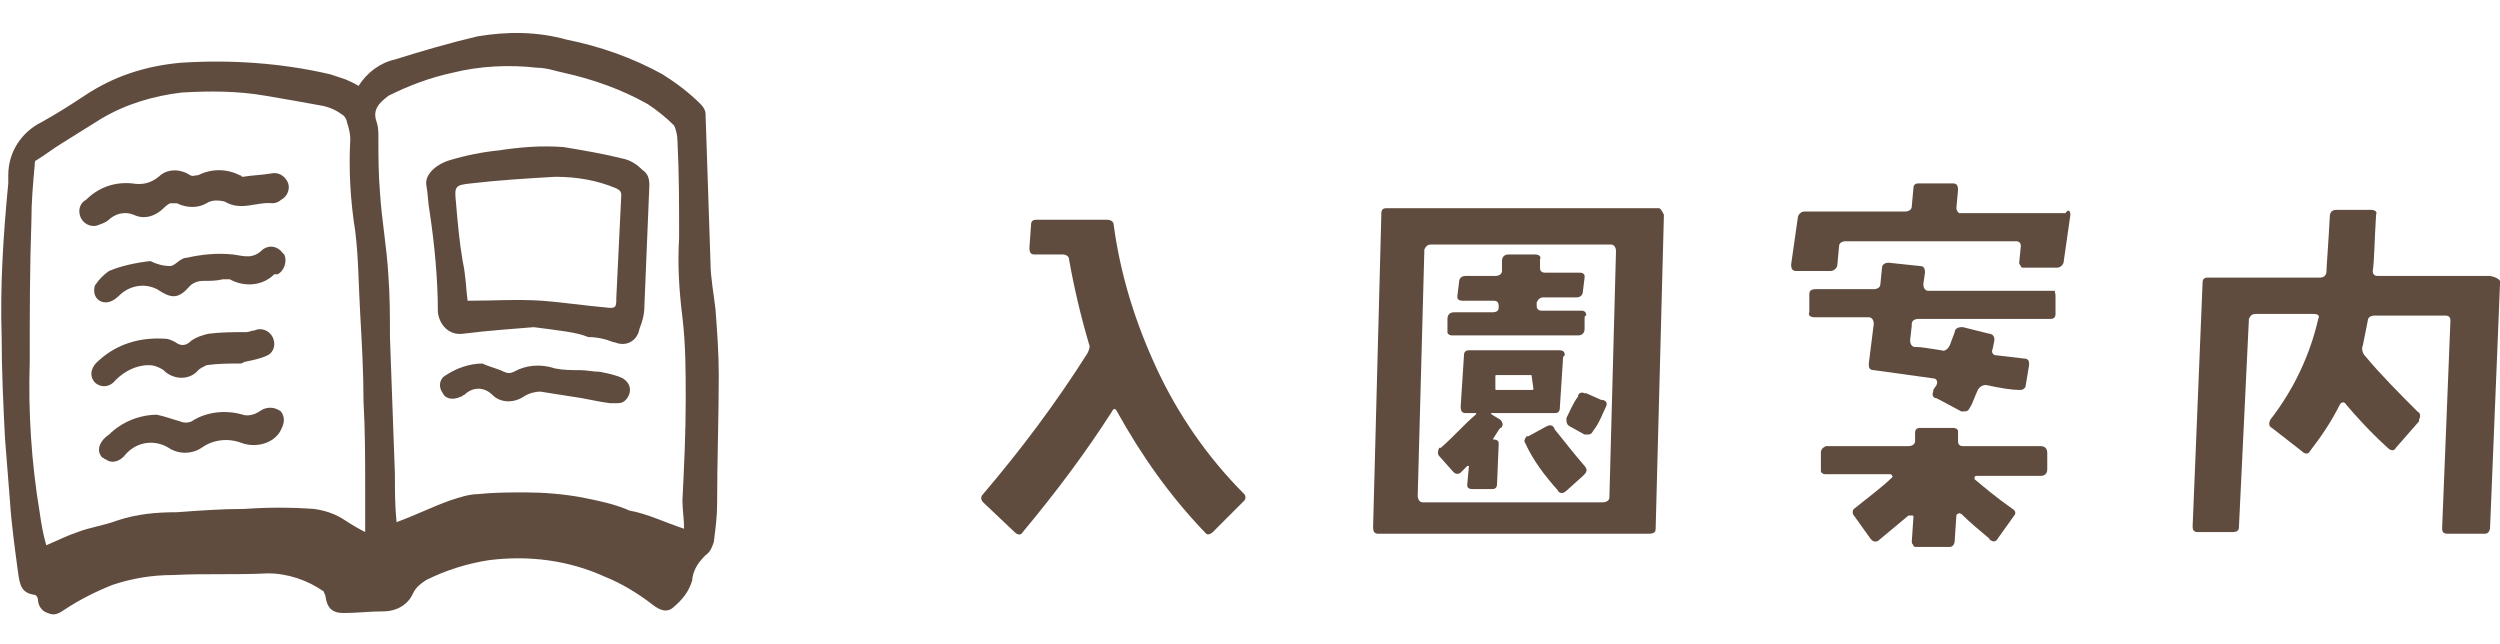 <?xml version="1.0" encoding="utf-8"?>
<!-- Generator: Adobe Illustrator 24.0.2, SVG Export Plug-In . SVG Version: 6.00 Build 0)  -->
<svg version="1.1" id="レイヤー_1" xmlns="http://www.w3.org/2000/svg" xmlns:xlink="http://www.w3.org/1999/xlink" x="0px"
	 y="0px" viewBox="0 0 151.3 39" style="enable-background:new 0 0 151.3 39;" xml:space="preserve">
<style type="text/css">
	.st0{fill:#604C3F;}
</style>
<title>gnavi5</title>
<g id="レイヤー_2_1_">
	<g id="ヘッダー">
		<path class="st0" d="M75.3,29.9c0.1,0.1,0.1,0.3,0,0.4c0,0,0,0,0,0l-1.9,1.9c-0.1,0.1-0.3,0.2-0.4,0.1c0,0-0.1-0.1-0.1-0.1
			c-2.1-2.2-3.8-4.6-5.3-7.3c-0.1-0.2-0.2-0.2-0.3,0c-1.6,2.5-3.4,4.9-5.4,7.3c-0.1,0.2-0.3,0.2-0.5,0l-1.9-1.8
			c-0.1-0.1-0.2-0.3,0-0.5c0,0,0,0,0,0c2.3-2.7,4.4-5.5,6.3-8.5c0.1-0.2,0.2-0.4,0.1-0.6c-0.5-1.7-0.9-3.4-1.2-5.1
			c0-0.2-0.2-0.3-0.4-0.3c0,0,0,0,0,0h-1.7c-0.2,0-0.3-0.1-0.3-0.4l0.1-1.4c0-0.2,0.1-0.3,0.3-0.3c0,0,0,0,0.1,0H67
			c0.2,0,0.4,0.1,0.4,0.3c0,0,0,0,0,0c0.4,3,1.3,5.9,2.6,8.7C71.3,25.1,73.1,27.7,75.3,29.9z"/>
		<path class="st0" d="M100.7,13l-0.5,19c0,0.2-0.1,0.3-0.4,0.3l-16.4,0c-0.2,0-0.3-0.1-0.3-0.4l0.5-19c0-0.2,0.1-0.3,0.3-0.3
			c0,0,0.1,0,0.1,0l16.4,0C100.5,12.6,100.6,12.8,100.7,13C100.7,13,100.7,13,100.7,13z M97.8,15.2c0-0.2-0.1-0.4-0.3-0.4H86.6
			c-0.2,0-0.3,0.1-0.4,0.3c0,0,0,0.1,0,0.1L85.8,30c0,0.2,0.1,0.4,0.3,0.4l10.9,0c0.2,0,0.4-0.1,0.4-0.3L97.8,15.2z M94.6,21.6
			l-0.2,3.1c0,0.2-0.1,0.3-0.3,0.3c0,0,0,0-0.1,0h-3.7c-0.1,0-0.1,0,0,0.1l0.5,0.3c0.1,0.1,0.2,0.3,0.1,0.4c0,0,0,0.1-0.1,0.1
			c-0.1,0.1-0.2,0.3-0.4,0.6c-0.1,0.1,0,0.1,0,0.1h0c0.2,0,0.3,0.1,0.3,0.2c0,0,0,0.1,0,0.1l-0.1,2.4c0,0.2-0.1,0.3-0.3,0.3
			c0,0,0,0-0.1,0h-1.1c-0.2,0-0.3-0.1-0.3-0.2c0,0,0-0.1,0-0.1l0.1-1.1c0,0-0.1,0-0.1,0l-0.4,0.4c-0.1,0.1-0.3,0.1-0.4,0
			c0,0,0,0-0.1-0.1l-0.8-0.9c-0.1-0.1-0.1-0.3,0-0.5c0,0,0,0,0.1,0c0.8-0.7,1.4-1.4,2.1-2c0.1-0.1,0-0.1,0-0.1h-0.6
			c-0.2,0-0.3-0.1-0.3-0.4l0.2-3.1c0-0.2,0.1-0.3,0.3-0.3c0,0,0,0,0.1,0h5.4c0.2,0,0.3,0.1,0.3,0.3C94.7,21.5,94.7,21.5,94.6,21.6z
			 M95.9,19.2l0,0.7c0,0.2-0.1,0.4-0.4,0.4h-7.6c-0.2,0-0.3-0.1-0.3-0.2c0,0,0-0.1,0-0.1l0-0.7c0-0.2,0.1-0.4,0.4-0.4h2.3
			c0.3,0,0.4-0.1,0.4-0.3v-0.1c0-0.2-0.1-0.3-0.3-0.3c0,0-0.1,0-0.1,0h-1.8c-0.2,0-0.3-0.1-0.3-0.2c0,0,0-0.1,0-0.1l0.1-0.8
			c0-0.2,0.1-0.4,0.4-0.4h1.8c0.2,0,0.4-0.1,0.4-0.3c0,0,0,0,0-0.1l0-0.5c0-0.2,0.1-0.4,0.4-0.4h1.6c0.2,0,0.4,0.1,0.3,0.3l0,0.5
			c0,0.2,0.1,0.3,0.3,0.3c0,0,0.1,0,0.1,0h2c0.2,0,0.3,0.1,0.3,0.2c0,0,0,0.1,0,0.1l-0.1,0.8c0,0.2-0.1,0.4-0.4,0.4h-2
			c-0.2,0-0.3,0.1-0.4,0.3c0,0,0,0,0,0.1l0,0.1c0,0.2,0.1,0.3,0.3,0.3c0,0,0.1,0,0.1,0h2.3c0.2,0,0.3,0.1,0.3,0.3
			C95.9,19.1,95.9,19.2,95.9,19.2z M92.7,22.8c0-0.1,0-0.1-0.1-0.1h-2c-0.1,0-0.1,0-0.1,0.1l0,0.7c0,0.1,0,0.1,0.1,0.1h2.1
			c0.1,0,0.1,0,0.1-0.1c0,0,0,0,0,0L92.7,22.8z M95.9,28.2c0.1,0.1,0.2,0.3,0,0.5c0,0,0,0-0.1,0.1l-1,0.9c-0.1,0.1-0.3,0.2-0.4,0.1
			c0,0-0.1,0-0.1-0.1c-0.8-0.9-1.5-1.8-2-2.9c-0.1-0.1,0-0.3,0.1-0.4c0,0,0,0,0.1,0l1.1-0.6c0.2-0.1,0.4-0.1,0.5,0.2
			C94.6,26.6,95.2,27.4,95.9,28.2z M97.2,24.6c-0.2,0.4-0.4,1-0.8,1.5c-0.1,0.2-0.2,0.2-0.4,0.2c0,0-0.1,0-0.1,0l-0.9-0.5
			c-0.2-0.1-0.2-0.3-0.2-0.4c0,0,0,0,0-0.1c0.2-0.4,0.4-0.9,0.7-1.3c0-0.2,0.2-0.3,0.4-0.2c0,0,0.1,0,0.1,0l0.9,0.4
			C97.2,24.2,97.3,24.4,97.2,24.6C97.2,24.6,97.2,24.6,97.2,24.6L97.2,24.6z"/>
		<path class="st0" d="M125.3,13l-0.4,2.8c0,0.2-0.2,0.4-0.4,0.4c0,0,0,0,0,0h-2c-0.1,0-0.2,0-0.2-0.1c-0.1-0.1-0.1-0.2-0.1-0.2
			l0.1-1c0-0.2-0.1-0.3-0.3-0.3h-10.3c-0.2,0-0.4,0.1-0.4,0.3c0,0,0,0,0,0l-0.1,1.1c0,0.2-0.2,0.4-0.4,0.4h-2.1
			c-0.2,0-0.3-0.1-0.3-0.4l0.4-2.8c0-0.2,0.2-0.4,0.4-0.4c0,0,0,0,0,0h6.1c0.2,0,0.4-0.1,0.4-0.3c0,0,0,0,0,0l0.1-1.1
			c0-0.2,0.1-0.3,0.3-0.3c0,0,0,0,0.1,0h2c0.2,0,0.3,0.1,0.3,0.4l-0.1,1.1c0,0.1,0.1,0.3,0.2,0.3c0,0,0.1,0,0.1,0h6.3
			C125.2,12.6,125.3,12.8,125.3,13z M124.4,17.9l0,1.1c0,0.2-0.1,0.3-0.3,0.3c0,0,0,0-0.1,0h-7.9c-0.2,0-0.4,0.1-0.4,0.3
			c0,0,0,0,0,0.1l-0.1,0.9c0,0.2,0.1,0.4,0.3,0.4c0,0,0,0,0.1,0c0.3,0,0.8,0.1,1.5,0.2c0.2,0.1,0.4-0.1,0.5-0.3
			c0.1-0.3,0.2-0.5,0.3-0.8c0-0.2,0.2-0.3,0.4-0.3c0,0,0.1,0,0.1,0l1.6,0.4c0.2,0,0.3,0.2,0.3,0.3c0,0,0,0.1,0,0.1l-0.1,0.5
			c-0.1,0.2,0,0.4,0.2,0.4l1.7,0.2c0.2,0,0.3,0.1,0.3,0.3c0,0,0,0.1,0,0.1l-0.2,1.2c0,0.2-0.2,0.3-0.3,0.3c0,0,0,0-0.1,0
			c-0.4,0-1.1-0.1-2-0.3c-0.2,0-0.4,0.1-0.5,0.3c-0.2,0.4-0.3,0.8-0.5,1.1c-0.1,0.2-0.2,0.2-0.4,0.2c0,0,0,0-0.1,0l-1.5-0.8
			c-0.2,0-0.3-0.2-0.2-0.4c0,0,0-0.1,0-0.1l0.2-0.3c0.1-0.2,0-0.4-0.2-0.4l-3.6-0.5c-0.2,0-0.3-0.1-0.3-0.3c0,0,0-0.1,0-0.1l0.3-2.4
			c0-0.2-0.1-0.4-0.3-0.4h-3.3c-0.2,0-0.4-0.1-0.3-0.3l0-1.1c0-0.2,0.1-0.3,0.4-0.3h3.5c0.2,0,0.4-0.1,0.4-0.3c0,0,0,0,0,0l0.1-1
			c0-0.2,0.2-0.3,0.4-0.3l1.9,0.2c0.2,0,0.3,0.1,0.3,0.4l-0.1,0.7c0,0.2,0.1,0.4,0.3,0.4h7.7C124.3,17.6,124.4,17.7,124.4,17.9z
			 M123.9,27.4l0,1c0,0.2-0.1,0.4-0.4,0.4h-3.9c0,0-0.1,0-0.1,0.1c0,0,0,0.1,0,0.1c0.6,0.5,1.3,1.1,2.3,1.8c0.2,0.1,0.2,0.3,0.1,0.4
			c0,0,0,0,0,0l-1,1.4c-0.1,0.2-0.3,0.2-0.4,0.1c0,0-0.1,0-0.1-0.1c-0.6-0.5-1.2-1-1.7-1.5c-0.1,0-0.1-0.1-0.2,0
			c-0.1,0-0.1,0.1-0.1,0.1l-0.1,1.5c0,0.2-0.1,0.4-0.3,0.4c0,0,0,0-0.1,0H116c-0.1,0-0.2,0-0.2-0.1c-0.1-0.1-0.1-0.2-0.1-0.2
			l0.1-1.5c0-0.1,0-0.1-0.1-0.1c-0.1,0-0.1,0-0.2,0c-0.6,0.5-1.2,1-1.8,1.5c-0.1,0.1-0.3,0.1-0.4,0c0,0,0,0-0.1-0.1l-1-1.4
			c-0.1-0.1-0.1-0.3,0-0.4c0,0,0,0,0,0c1-0.8,1.8-1.4,2.3-1.9c0,0,0.1-0.1,0-0.1c0-0.1-0.1-0.1-0.1-0.1h-3.9c-0.2,0-0.3-0.1-0.3-0.2
			c0,0,0-0.1,0-0.1l0-1c0-0.2,0.1-0.3,0.3-0.4c0,0,0.1,0,0.1,0h4.9c0.2,0,0.4-0.1,0.4-0.3l0-0.5c0-0.2,0.1-0.3,0.3-0.3
			c0,0,0,0,0.1,0h1.9c0.2,0,0.3,0.1,0.3,0.2c0,0,0,0.1,0,0.1l0,0.5c0,0.2,0.1,0.3,0.3,0.3h4.7C123.8,27,123.9,27.2,123.9,27.4
			L123.9,27.4z"/>
		<path class="st0" d="M151.3,17.2l-0.6,14.7c0,0.2-0.1,0.4-0.3,0.4c0,0,0,0-0.1,0l-2.2,0c-0.2,0-0.3-0.1-0.3-0.3c0,0,0-0.1,0-0.1
			l0.5-12.5c0-0.2-0.1-0.3-0.3-0.3c0,0-0.1,0-0.1,0h-4.2c-0.2,0-0.4,0.1-0.4,0.3c0,0,0,0,0,0c-0.1,0.5-0.2,1-0.3,1.5
			c-0.1,0.2,0,0.5,0.1,0.6c1,1.2,2.1,2.3,3.2,3.4c0.2,0.1,0.2,0.3,0.1,0.5c0,0,0,0,0,0.1l-1.4,1.6c-0.1,0.2-0.3,0.2-0.5,0
			c-1.1-1-1.9-1.9-2.5-2.6c-0.1-0.2-0.3-0.2-0.4,0c-0.5,1-1.1,1.9-1.8,2.8c-0.1,0.2-0.3,0.2-0.5,0l-1.8-1.4
			c-0.2-0.1-0.2-0.3-0.1-0.5c0,0,0,0,0,0c1.4-1.8,2.4-3.9,2.9-6.1c0.1-0.2,0-0.3-0.3-0.3h-3.5c-0.2,0-0.3,0.1-0.4,0.3
			c0,0,0,0.1,0,0.1l-0.6,12.5c0,0.2-0.1,0.3-0.4,0.3h-2.1c-0.2,0-0.3-0.1-0.3-0.3c0,0,0-0.1,0-0.1l0.6-14.7c0-0.2,0.1-0.3,0.3-0.3
			c0,0,0,0,0.1,0h6.7c0.2,0,0.4-0.1,0.4-0.4s0.1-1.4,0.2-3.3c0-0.2,0.1-0.4,0.4-0.4l2.1,0c0.2,0,0.4,0.1,0.3,0.3
			c-0.1,1.6-0.1,2.7-0.2,3.4c0,0.2,0.1,0.3,0.3,0.3h6.8C151.2,16.8,151.4,17,151.3,17.2z"/>
		<path class="st0" d="M21.7,5.2c0.5-0.8,1.3-1.4,2.2-1.6c1.6-0.5,3.3-1,5-1.4c1.8-0.3,3.6-0.3,5.4,0.2c2,0.4,4,1.1,5.8,2.1
			c0.8,0.5,1.6,1.1,2.3,1.8c0.2,0.2,0.3,0.4,0.3,0.6c0.1,3,0.2,6,0.3,9c0,0.9,0.2,1.9,0.3,2.8c0.1,1.3,0.2,2.7,0.2,4
			c0,2.6-0.1,5.2-0.1,7.8c0,0.8-0.1,1.5-0.2,2.3c-0.1,0.3-0.2,0.6-0.5,0.8c-0.4,0.4-0.7,0.8-0.8,1.4c0,0,0,0.1,0,0.1
			c-0.2,0.7-0.6,1.2-1.2,1.7c-0.4,0.3-0.8,0.1-1.2-0.2c-0.9-0.7-1.9-1.3-2.9-1.7c-2.2-1-4.6-1.3-7-1c-1.3,0.2-2.6,0.6-3.8,1.2
			c-0.3,0.2-0.6,0.4-0.8,0.8c-0.3,0.7-1,1.1-1.8,1.1c-0.8,0-1.6,0.1-2.4,0.1c-0.7,0-1-0.3-1.1-1c0-0.1-0.1-0.2-0.1-0.3
			c-1-0.7-2.2-1.1-3.4-1.1c-1.9,0.1-3.8,0-5.7,0.1c-1.3,0-2.5,0.2-3.7,0.6c-1,0.4-2,0.9-2.9,1.5c-0.3,0.2-0.6,0.4-1,0.2
			c-0.4-0.1-0.6-0.5-0.6-0.8c0-0.1-0.1-0.3-0.2-0.3c-0.8-0.1-0.9-0.6-1-1.3c-0.2-1.5-0.4-2.9-0.5-4.4c-0.1-1.3-0.2-2.5-0.3-3.8
			c-0.1-2-0.2-4.1-0.2-6.1c-0.1-3.1,0.1-6.2,0.4-9.3c0-0.2,0-0.3,0-0.5c0-1.4,0.8-2.6,2-3.2c0.9-0.5,1.7-1,2.6-1.6
			C6.9,4.6,8.8,4,10.9,3.8c3-0.2,6.1,0,9.1,0.7c0.3,0.1,0.6,0.2,0.9,0.3C21.1,4.9,21.4,5,21.7,5.2z M22.1,32.2c0-0.1,0-0.2,0-0.3
			c0-0.8,0-1.6,0-2.4c0-1.7,0-3.5-0.1-5.2c0-1.8-0.1-3.5-0.2-5.3c-0.1-1.7-0.1-3.4-0.3-5c-0.3-1.9-0.4-3.7-0.3-5.6
			c0-0.3-0.1-0.7-0.2-1c0-0.1-0.1-0.3-0.2-0.4c-0.4-0.3-0.8-0.5-1.3-0.6c-1.1-0.2-2.2-0.4-3.4-0.6c-1.7-0.3-3.4-0.3-5.1-0.2
			C9.3,5.8,7.6,6.3,6.1,7.2C5.3,7.7,4.5,8.2,3.7,8.7C3.2,9,2.7,9.4,2.2,9.7c-0.1,0-0.1,0.2-0.1,0.3c-0.1,1.1-0.2,2.2-0.2,3.4
			c-0.1,2.8-0.1,5.7-0.1,8.5C1.7,24.9,1.9,28,2.4,31c0.1,0.7,0.2,1.3,0.4,2c0.7-0.3,1.3-0.6,1.9-0.8c0.8-0.3,1.6-0.4,2.4-0.7
			c1.2-0.4,2.4-0.5,3.6-0.5c1.4-0.1,2.7-0.2,4.1-0.2c1.4-0.1,2.8-0.1,4.2,0c0.7,0.1,1.3,0.3,1.9,0.7C21.2,31.7,21.7,32,22.1,32.2z
			 M41.4,32c0-0.6-0.1-1.2-0.1-1.7c0.1-2,0.2-4.1,0.2-6.1c0-1.7,0-3.3-0.2-5c-0.2-1.6-0.3-3.2-0.2-4.8c0-2,0-3.9-0.1-5.9
			c0-0.3-0.1-0.7-0.2-0.9c-0.5-0.5-1-0.9-1.6-1.3c-1.6-0.9-3.3-1.5-5.1-1.9c-0.5-0.1-1-0.3-1.6-0.3c-1.7-0.2-3.5-0.1-5.1,0.3
			c-1.4,0.3-2.7,0.8-3.9,1.4c-0.5,0.4-1,0.8-0.7,1.6c0.1,0.3,0.1,0.6,0.1,0.9c0,1.1,0,2.2,0.1,3.4c0.1,1.6,0.4,3.2,0.5,4.9
			c0.1,1.3,0.1,2.5,0.1,3.8c0.1,2.8,0.2,5.5,0.3,8.3c0,1,0,1.9,0.1,2.9c1.1-0.4,2.1-0.9,3.2-1.3c0.6-0.2,1.2-0.4,1.8-0.4
			c0.9-0.1,1.9-0.1,2.8-0.1c1.1,0,2.3,0.1,3.4,0.3c1,0.2,2,0.4,2.9,0.8C39.2,31.1,40.2,31.6,41.4,32L41.4,32z"/>
		<path class="st0" d="M8,11.1c0.6,0.1,1.1,0,1.6-0.4c0.5-0.5,1.3-0.5,1.9-0.1c0.2,0.1,0.3,0,0.5,0c0.8-0.4,1.7-0.4,2.5,0
			c0.1,0,0.1,0.1,0.2,0.1c0.6-0.1,1.1-0.1,1.7-0.2c0.4-0.1,0.8,0.1,1,0.5c0.2,0.4,0,0.9-0.4,1.1c-0.1,0.1-0.3,0.2-0.5,0.2
			c-1-0.1-1.9,0.5-2.9-0.1c-0.4-0.1-0.8-0.1-1.1,0.1c-0.5,0.3-1.2,0.3-1.8,0c-0.1,0-0.3,0-0.4,0c-0.2,0.1-0.3,0.2-0.4,0.3
			c-0.5,0.5-1.2,0.7-1.8,0.4c-0.5-0.2-1-0.1-1.4,0.2c-0.2,0.2-0.4,0.3-0.7,0.4c-0.4,0.2-0.9,0-1.1-0.4c-0.2-0.4-0.1-0.9,0.3-1.1
			C6,11.3,7,11,8,11.1z"/>
		<path class="st0" d="M9.1,15.8c0.4,0.2,0.8,0.3,1.2,0.3c0.3,0,0.6-0.5,1-0.5c0.9-0.2,1.8-0.3,2.8-0.2c0.7,0.1,1.2,0.3,1.8-0.3
			c0.4-0.3,0.9-0.2,1.2,0.2c0,0,0.1,0.1,0.1,0.1c0.2,0.4,0,1-0.4,1.2c0,0-0.1,0-0.1,0c0,0-0.1,0-0.1,0c-0.7,0.7-1.8,0.8-2.7,0.3
			c-0.1,0-0.3,0-0.4,0c-0.4,0.1-0.8,0.1-1.2,0.1c-0.3,0-0.6,0.1-0.8,0.3c-0.7,0.8-1.1,0.8-2,0.2c-0.8-0.4-1.7-0.2-2.3,0.4
			c-0.2,0.2-0.5,0.4-0.8,0.4c-0.4,0-0.7-0.3-0.7-0.7c0-0.1,0-0.3,0.1-0.4c0.2-0.3,0.5-0.6,0.8-0.8C7.3,16.1,8.2,15.9,9.1,15.8z"/>
		<path class="st0" d="M9.5,25.1c0.5,0.1,1,0.3,1.4,0.4c0.2,0.1,0.5,0.1,0.7,0c0.9-0.6,2.1-0.7,3.1-0.4c0.3,0.1,0.7,0,1-0.2
			c0.4-0.3,0.9-0.3,1.3,0c0,0,0,0,0,0c0.3,0.4,0.2,0.8-0.1,1.3c-0.5,0.7-1.5,0.9-2.3,0.6c-0.8-0.3-1.7-0.2-2.4,0.3
			c-0.6,0.4-1.4,0.4-2,0c-0.8-0.5-1.9-0.4-2.6,0.4c-0.3,0.4-0.8,0.6-1.2,0.3c-0.1,0-0.1-0.1-0.2-0.1c-0.4-0.4-0.2-1,0.4-1.4
			C7.4,25.5,8.5,25.1,9.5,25.1z"/>
		<path class="st0" d="M14.6,22c-0.7,0-1.4,0-2.1,0.1c-0.2,0.1-0.4,0.2-0.5,0.3c-0.5,0.6-1.4,0.6-2,0.1c0,0-0.1-0.1-0.1-0.1
			c-0.3-0.2-0.6-0.3-0.9-0.3c-0.8,0-1.5,0.4-2,0.9c-0.3,0.4-0.8,0.5-1.2,0.2c0,0-0.1-0.1-0.1-0.1c-0.3-0.4-0.2-0.9,0.3-1.3
			c1.1-1,2.5-1.4,4-1.3c0.2,0,0.4,0.1,0.6,0.2c0.4,0.3,0.7,0.2,1-0.1c0.3-0.2,0.6-0.3,1-0.4c0.8-0.1,1.5-0.1,2.3-0.1
			c0.2,0,0.3-0.1,0.5-0.1c0.4-0.2,0.9,0,1.1,0.4c0.2,0.4,0.1,0.9-0.3,1.1c0,0,0,0,0,0c-0.4,0.2-0.9,0.3-1.4,0.4L14.6,22z"/>
		<path class="st0" d="M32.3,19.8c-1.2,0.1-2.7,0.2-4.3,0.4c-0.8,0.1-1.4-0.5-1.5-1.3c0-2-0.2-4.1-0.5-6.1c-0.1-0.5-0.1-1.1-0.2-1.6
			c-0.1-0.7,0.7-1.3,1.4-1.5c1-0.3,2-0.5,3-0.6c1.3-0.2,2.6-0.3,3.9-0.2c1.2,0.2,2.4,0.4,3.6,0.7c0.5,0.1,0.9,0.4,1.2,0.7
			c0.3,0.2,0.4,0.5,0.4,0.9c-0.1,2.4-0.2,4.9-0.3,7.3c0,0.5-0.1,0.9-0.3,1.4c-0.1,0.6-0.6,1-1.2,0.9c-0.1,0-0.3-0.1-0.4-0.1
			c-0.5-0.2-1-0.3-1.5-0.3C34.9,20.1,33.8,20,32.3,19.8z M28.3,18.2c1.6,0,3-0.1,4.5,0c1.3,0.1,2.6,0.3,3.8,0.4
			c0.7,0.1,0.7,0,0.7-0.6c0.1-2.1,0.2-4.2,0.3-6.2c0-0.2-0.1-0.3-0.3-0.4c-1.2-0.5-2.4-0.7-3.7-0.7c-1.7,0.1-3.4,0.2-5.1,0.4
			c-1,0.1-1,0.2-0.9,1.2c0.1,1.2,0.2,2.3,0.4,3.5C28.2,16.7,28.2,17.5,28.3,18.2z"/>
		<path class="st0" d="M29.2,22c0.4,0.2,0.9,0.3,1.3,0.5c0.2,0.1,0.4,0.1,0.6,0c0.7-0.4,1.6-0.5,2.5-0.2c0.5,0.1,1,0.1,1.5,0.1
			c0.4,0,0.8,0.1,1.2,0.1c0.5,0.1,1,0.2,1.4,0.4c0.3,0.2,0.5,0.5,0.4,0.9c-0.1,0.3-0.3,0.6-0.7,0.6c-0.2,0-0.4,0-0.5,0
			c-0.8-0.1-1.5-0.3-2.3-0.4c-0.6-0.1-1.3-0.2-1.9-0.3c-0.3,0-0.7,0.1-1,0.3c-0.6,0.4-1.4,0.4-1.9-0.1c-0.5-0.5-1.2-0.5-1.7,0
			c-0.1,0-0.1,0.1-0.2,0.1c-0.4,0.2-0.9,0.2-1.1-0.2c-0.3-0.4-0.2-0.9,0.2-1.1c0,0,0,0,0,0C27.6,22.3,28.4,22,29.2,22z"/>
	</g>
</g>
</svg>
